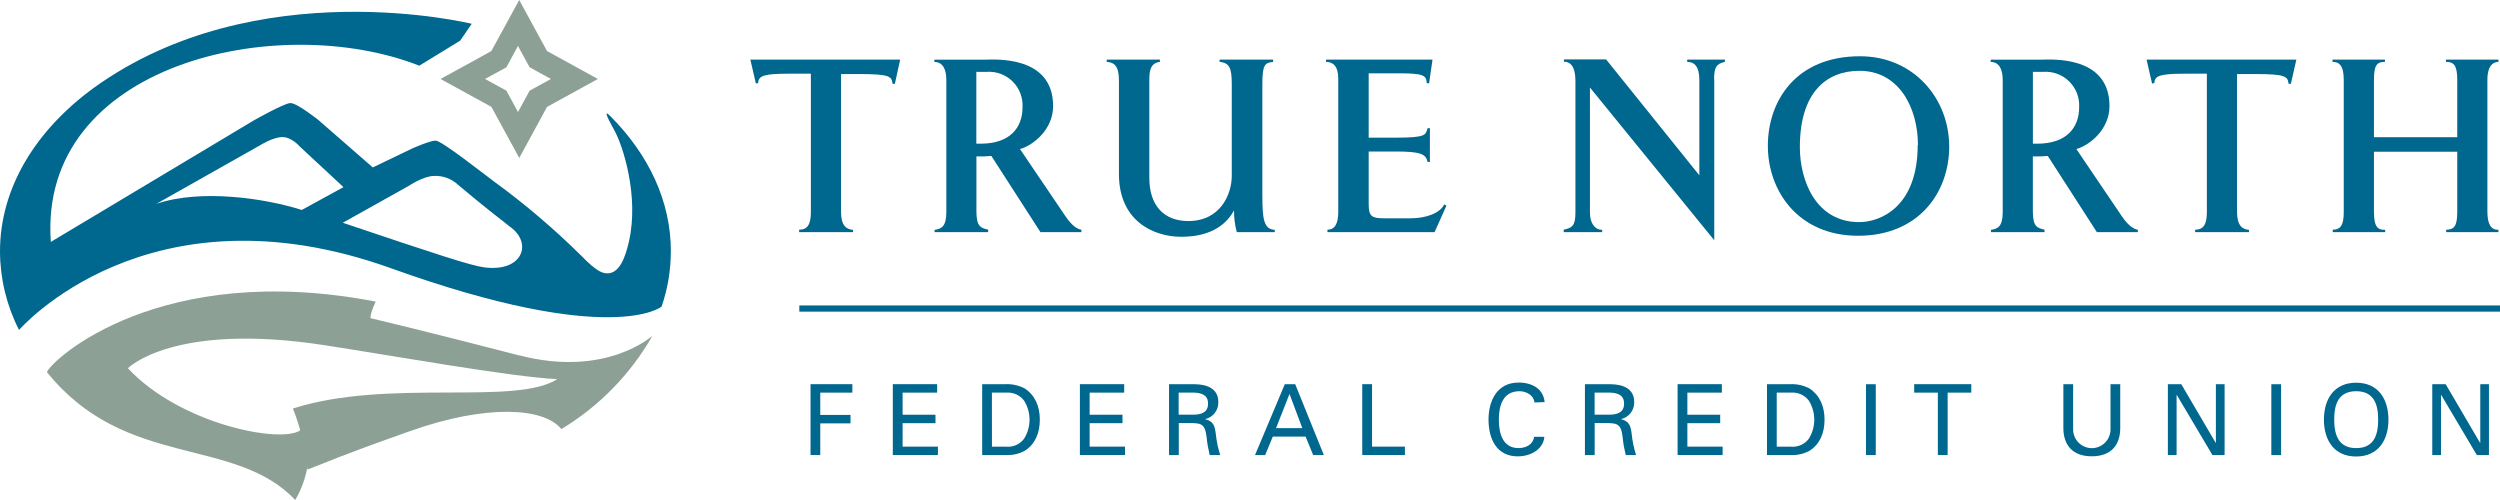 <svg width="215" height="43" viewBox="0 0 215 43" fill="none" xmlns="http://www.w3.org/2000/svg">
<path d="M41.649 22.994C44.92 23.414 45.77 20.981 43.998 19.607C42.855 18.72 41.306 17.505 39.392 15.891C39.117 15.634 38.793 15.434 38.44 15.303C38.087 15.173 37.712 15.114 37.336 15.13C36.431 15.13 35.175 15.971 35.175 15.971L29.48 19.157C37.621 21.901 40.527 22.851 41.649 22.994ZM29.539 16.093L25.77 12.592C25.77 12.592 25.092 11.789 24.288 11.789C23.484 11.789 22.378 12.487 22.378 12.487L13.45 17.53C17.219 16.24 22.738 17.034 25.954 18.056L29.539 16.093ZM57.691 21.62C57.692 23.236 57.423 24.841 56.896 26.369C56.896 26.369 52.637 29.904 33.617 23.066C12.688 15.551 1.637 28.378 1.637 28.378C0.57 26.286 0.009 23.97 0 21.62C0 16.16 3.069 11.205 8.053 7.565C22.014 -2.522 40.569 2.047 40.569 2.047L39.572 3.497L36.059 5.649C23.944 0.887 3.262 5.464 4.372 20.804L21.838 10.348C21.838 10.348 24.405 8.893 24.966 8.864C25.527 8.834 27.407 10.343 27.407 10.343L32.06 14.399L35.489 12.752C35.489 12.752 36.951 12.1 37.462 12.092C37.972 12.083 41.574 14.937 42.487 15.61C45.131 17.536 47.628 19.659 49.957 21.96C51.301 23.347 51.795 23.49 52.197 23.507C53.24 23.545 53.776 22.195 54.094 20.75C54.97 16.866 53.571 12.516 52.838 11.217C52.055 9.809 51.963 9.452 52.516 10.015C55.782 13.302 57.696 17.303 57.696 21.62" fill="#00678F"/>
<path d="M43.55 5.787L41.716 6.792L43.55 7.796L44.547 9.633L45.548 7.796L47.378 6.792L45.548 5.787L44.543 3.951L43.55 5.787ZM51.419 6.792L47.047 9.192L44.656 13.584C44.656 13.584 42.373 9.381 42.261 9.192L37.885 6.792C37.885 6.792 42.072 4.501 42.256 4.388C42.369 4.19 44.291 0.66 44.291 0.66L44.652 0L47.043 4.388C47.239 4.501 51.414 6.792 51.414 6.792" fill="#8DA096"/>
<path d="M25.188 35.12C25.452 35.788 25.657 36.423 25.825 37.007C24.15 38.171 15.494 36.49 11.001 31.669C11.001 31.669 14.883 27.668 27.952 29.694C33.814 30.597 44.044 32.43 47.926 32.606C44.312 34.926 33.379 32.518 25.197 35.128L25.188 35.12ZM44.668 30.572C37.131 28.613 31.867 27.361 31.867 27.361C31.867 27.361 31.775 27.096 32.311 25.936C13.723 22.36 4.477 30.921 4.033 31.997C10.791 40.403 20.155 37.461 25.389 43C25.905 42.12 26.261 41.155 26.44 40.151C26.44 40.302 26.44 40.382 26.44 40.382C28.337 39.667 28.84 39.344 35.33 37.053C41.821 34.762 46.766 35.027 48.278 36.902C51.53 34.942 54.228 32.178 56.113 28.874C56.113 28.874 52.131 32.514 44.648 30.555" fill="#8DA096"/>
<path d="M76.958 7.208H76.761C76.682 6.569 76.544 6.367 73.83 6.367H72.327V18.177C72.327 19.438 72.8 19.724 73.357 19.766V19.964H68.726V19.754C69.475 19.754 69.735 19.258 69.735 18.224V6.338H67.838C65.698 6.338 65.225 6.514 65.204 7.132L65.007 7.191L64.53 5.123H77.415L76.958 7.208Z" fill="#00678F"/>
<path d="M93.001 19.964V19.754C92.687 19.716 92.209 19.459 91.619 18.581L87.72 12.819C88.926 12.466 90.568 11.096 90.568 9.124C90.568 4.678 85.4 5.132 84.651 5.132H80.355V5.329C81.071 5.329 81.385 5.947 81.385 6.863V18.236C81.385 19.451 80.991 19.686 80.375 19.766V19.964H84.982V19.754C84.366 19.594 83.972 19.535 83.972 18.165V13.449C84.401 13.466 84.831 13.454 85.258 13.411L89.479 19.964H93.001ZM87.938 9.217C87.938 11.024 86.816 12.357 84.341 12.357H83.964V6.178H84.894C85.298 6.155 85.703 6.217 86.082 6.361C86.461 6.505 86.805 6.728 87.093 7.015C87.38 7.301 87.604 7.646 87.749 8.025C87.895 8.405 87.959 8.811 87.938 9.217Z" fill="#00678F"/>
<path d="M106.363 19.964C106.202 19.355 106.122 18.728 106.124 18.098C105.572 19.111 104.366 20.363 101.594 20.363C99.156 20.363 96.229 18.972 96.229 14.979V6.914C96.229 5.653 95.811 5.363 95.178 5.321V5.123H99.751V5.321C98.913 5.422 98.842 6.136 98.842 6.893V15.299C98.842 17.682 100.099 19.01 102.192 19.01C104.96 19.01 105.932 16.706 105.932 15.118V7.208C105.932 5.859 105.735 5.405 104.885 5.321V5.123H109.491V5.321C108.779 5.405 108.562 5.539 108.562 7.288V16.765C108.562 18.892 108.696 19.707 109.629 19.766V19.964H106.363Z" fill="#00678F"/>
<path d="M123.373 19.964H114.16V19.754C114.772 19.754 115.09 19.274 115.09 18.224V6.754C115.09 5.64 114.592 5.321 114.039 5.321V5.123H123.197L122.9 7.17L122.694 7.145C122.694 6.443 122.339 6.304 120.161 6.304H117.707V11.839H120.023C122.753 11.839 122.577 11.583 122.774 11.024H122.971V13.924H122.774C122.615 13.252 122.217 13.029 120.002 13.029H117.707V17.581C117.707 18.652 118.021 18.774 119.072 18.774H121.325C122.581 18.774 123.838 18.354 124.198 17.581L124.395 17.682L123.373 19.964Z" fill="#00678F"/>
<path d="M147.426 6.813V20.661L136.735 7.527V18.278C136.735 19.19 137.154 19.766 137.786 19.766V19.964H134.478V19.754C135.173 19.594 135.487 19.455 135.487 18.304V6.956C135.487 5.741 135.068 5.304 134.499 5.304V5.106H138.121L146.144 15.076V6.893C146.144 5.72 145.726 5.321 145.098 5.321V5.123H148.343V5.321C147.61 5.481 147.413 5.779 147.413 6.813" fill="#00678F"/>
<path d="M167.631 12.609C167.631 8.456 164.565 4.838 159.955 4.838C154.432 4.838 152.036 8.692 152.036 12.546C152.036 16.4 154.628 20.275 159.796 20.275C165.039 20.275 167.631 16.522 167.631 12.609ZM164.921 12.47C164.921 17.85 161.659 19.102 159.896 19.102C156.195 19.102 154.788 15.589 154.788 12.647C154.788 7.998 157.028 6.09 159.917 6.09C163.301 6.09 164.942 9.251 164.942 12.47" fill="#00678F"/>
<path d="M183.853 19.964V19.754C183.535 19.716 183.062 19.459 182.467 18.581L178.568 12.819C179.775 12.466 181.416 11.096 181.416 9.124C181.416 4.678 176.253 5.132 175.499 5.132H171.203V5.329C171.915 5.329 172.233 5.947 172.233 6.863V18.236C172.233 19.451 171.835 19.686 171.224 19.766V19.964H175.83V19.754C175.218 19.594 174.825 19.535 174.825 18.165V13.449C175.254 13.466 175.683 13.454 176.11 13.411L180.331 19.964H183.853ZM178.807 9.217C178.807 11.024 177.677 12.357 175.202 12.357H174.829V6.178H175.759C176.164 6.154 176.569 6.216 176.948 6.36C177.328 6.504 177.673 6.726 177.96 7.013C178.248 7.3 178.472 7.644 178.618 8.024C178.764 8.404 178.829 8.81 178.807 9.217Z" fill="#00678F"/>
<path d="M197.015 7.208H196.818C196.738 6.569 196.6 6.367 193.887 6.367H192.383V18.177C192.383 19.438 192.856 19.724 193.413 19.766V19.964H188.782V19.754C189.532 19.754 189.791 19.258 189.791 18.224V6.338H187.907C185.771 6.338 185.298 6.514 185.277 7.132L185.08 7.191L184.603 5.123H197.488L197.015 7.208Z" fill="#00678F"/>
<path d="M210.373 19.964V19.754C211.085 19.754 211.323 19.396 211.323 18.224V13.05H204.159V18.177C204.159 19.564 204.494 19.766 205.126 19.766V19.964H200.616V19.754C201.349 19.754 201.562 19.274 201.562 18.224V6.855C201.562 5.594 201.144 5.321 200.595 5.321V5.123H205.105V5.321C204.376 5.321 204.159 5.64 204.159 6.914V11.797H211.323V6.855C211.323 5.56 210.988 5.321 210.352 5.321V5.123H214.866V5.321C213.936 5.363 213.916 6.477 213.916 6.914V18.177C213.916 19.287 214.213 19.766 214.866 19.766V19.964H210.373Z" fill="#00678F"/>
<path d="M69.706 39.133V33.039H73.303V33.766H70.543V35.683H73.144V36.41H70.543V39.133H69.706Z" fill="#00678F"/>
<path d="M76.782 39.133V33.039H80.593V33.766H77.624V35.666H80.451V36.393H77.624V38.41H80.66V39.133H76.782Z" fill="#00678F"/>
<path d="M84.467 39.133H86.489C87.061 39.164 87.631 39.036 88.135 38.764C89.018 38.2 89.425 37.246 89.425 36.09C89.425 34.935 89.006 33.989 88.135 33.413C87.629 33.145 87.061 33.016 86.489 33.039H84.467V39.133ZM85.304 33.766H86.535C86.83 33.741 87.126 33.792 87.396 33.914C87.666 34.036 87.9 34.225 88.076 34.464C88.38 34.952 88.541 35.517 88.541 36.093C88.541 36.668 88.38 37.233 88.076 37.721C87.9 37.959 87.667 38.148 87.398 38.269C87.129 38.39 86.833 38.441 86.539 38.415H85.308L85.304 33.766Z" fill="#00678F"/>
<path d="M92.871 39.133V33.039H96.681V33.766H93.708V35.666H96.535V36.393H93.708V38.41H96.749V39.133H92.871Z" fill="#00678F"/>
<path d="M102.557 36.385C102.892 36.41 103.231 36.385 103.474 36.662C103.717 36.939 103.75 37.465 103.817 38.011C103.863 38.377 103.964 38.772 104.035 39.133H104.935C104.748 38.538 104.622 37.926 104.558 37.305C104.466 36.62 104.366 36.233 103.633 36.044C103.965 35.973 104.262 35.787 104.472 35.518C104.681 35.248 104.788 34.914 104.776 34.573C104.776 33.367 103.725 33.043 102.707 33.043H100.538V39.137H101.376V36.385H102.557ZM101.363 33.766H102.749C103.683 33.812 103.893 34.233 103.893 34.712C103.893 35.191 103.683 35.62 102.749 35.662H101.363V33.766Z" fill="#00678F"/>
<path d="M108.804 39.133L109.462 37.549H112.28L112.933 39.133H113.85L111.388 33.043H110.492L107.933 39.133H108.804ZM110.898 33.88L111.999 36.822H109.738L110.898 33.88Z" fill="#00678F"/>
<path d="M117.154 39.133V33.039H117.996V38.41H120.823V39.133H117.154Z" fill="#00678F"/>
<path d="M131.962 34.611C131.92 34.027 131.296 33.644 130.676 33.644C129.177 33.644 128.9 35.019 128.9 36.09C128.9 37.351 129.277 38.536 130.596 38.536C131.245 38.536 131.853 38.217 131.932 37.566H132.816C132.732 38.587 131.71 39.247 130.525 39.247C128.733 39.247 128.013 37.78 128.013 36.078C128.013 34.582 128.666 32.846 130.705 32.9C131.869 32.938 132.745 33.51 132.837 34.582L131.962 34.611Z" fill="#00678F"/>
<path d="M138.335 36.385C138.674 36.41 139.009 36.385 139.252 36.662C139.495 36.939 139.533 37.465 139.595 38.011C139.637 38.377 139.738 38.772 139.817 39.133H140.701C140.512 38.539 140.385 37.926 140.324 37.305C140.232 36.62 140.131 36.233 139.399 36.044C139.731 35.973 140.028 35.787 140.237 35.518C140.446 35.248 140.554 34.914 140.542 34.573C140.542 33.367 139.491 33.043 138.473 33.043H136.304V39.137H137.141V36.385H138.335ZM137.137 33.766H138.528C139.461 33.812 139.671 34.233 139.671 34.712C139.671 35.191 139.461 35.62 138.528 35.662H137.137V33.766Z" fill="#00678F"/>
<path d="M144.273 39.133V33.039H148.079V33.766H145.114V35.666H147.937V36.393H145.114V38.41H148.146V39.133H144.273Z" fill="#00678F"/>
<path d="M151.961 39.133H153.975C154.549 39.165 155.12 39.037 155.625 38.763C156.504 38.2 156.911 37.246 156.911 36.09C156.911 34.934 156.492 33.989 155.625 33.413C155.118 33.144 154.548 33.015 153.975 33.039H151.961V39.133ZM152.798 33.766H154.025C154.32 33.742 154.616 33.793 154.886 33.915C155.155 34.037 155.39 34.226 155.566 34.464C155.867 34.953 156.027 35.517 156.027 36.092C156.027 36.668 155.867 37.231 155.566 37.721C155.39 37.959 155.155 38.148 154.886 38.269C154.616 38.39 154.32 38.44 154.025 38.414H152.798V33.766Z" fill="#00678F"/>
<path d="M161.316 33.043H160.474V39.137H161.316V33.043Z" fill="#00678F"/>
<path d="M166.655 33.766H164.62V33.039H169.532V33.766H167.497V39.133H166.655V33.766Z" fill="#00678F"/>
<path d="M182.341 36.721C182.367 38.293 181.542 39.242 179.892 39.242C178.242 39.242 177.421 38.276 177.45 36.721V33.043H178.288V36.927C178.288 37.355 178.457 37.765 178.759 38.068C179.06 38.371 179.47 38.541 179.896 38.541C180.322 38.541 180.731 38.371 181.033 38.068C181.335 37.765 181.504 37.355 181.504 36.927V33.043H182.341V36.721Z" fill="#00678F"/>
<path d="M191.315 33.039V39.133H190.269L187.203 33.964H187.187V39.133H186.437V33.039H187.589L190.549 38.083H190.566V33.039H191.315Z" fill="#00678F"/>
<path d="M196.173 33.043H195.335V39.137H196.173V33.043Z" fill="#00678F"/>
<path d="M199.858 36.09C199.858 37.868 200.741 39.26 202.63 39.26C204.519 39.26 205.406 37.868 205.406 36.09C205.406 34.313 204.523 32.913 202.63 32.913C200.737 32.913 199.858 34.309 199.858 36.09ZM200.741 36.09C200.741 34.788 201.093 33.644 202.63 33.644C204.167 33.644 204.523 34.788 204.523 36.09C204.523 37.393 204.171 38.537 202.63 38.537C201.089 38.537 200.741 37.356 200.741 36.09Z" fill="#00678F"/>
<path d="M214.049 33.039V39.133H213.007L209.941 33.964H209.925V39.133H209.175V33.039H210.327L213.283 38.083H213.304V33.039H214.049Z" fill="#00678F"/>
<path d="M215 26.268H68.742V26.802H215V26.268Z" fill="#00678F"/>
</svg>

